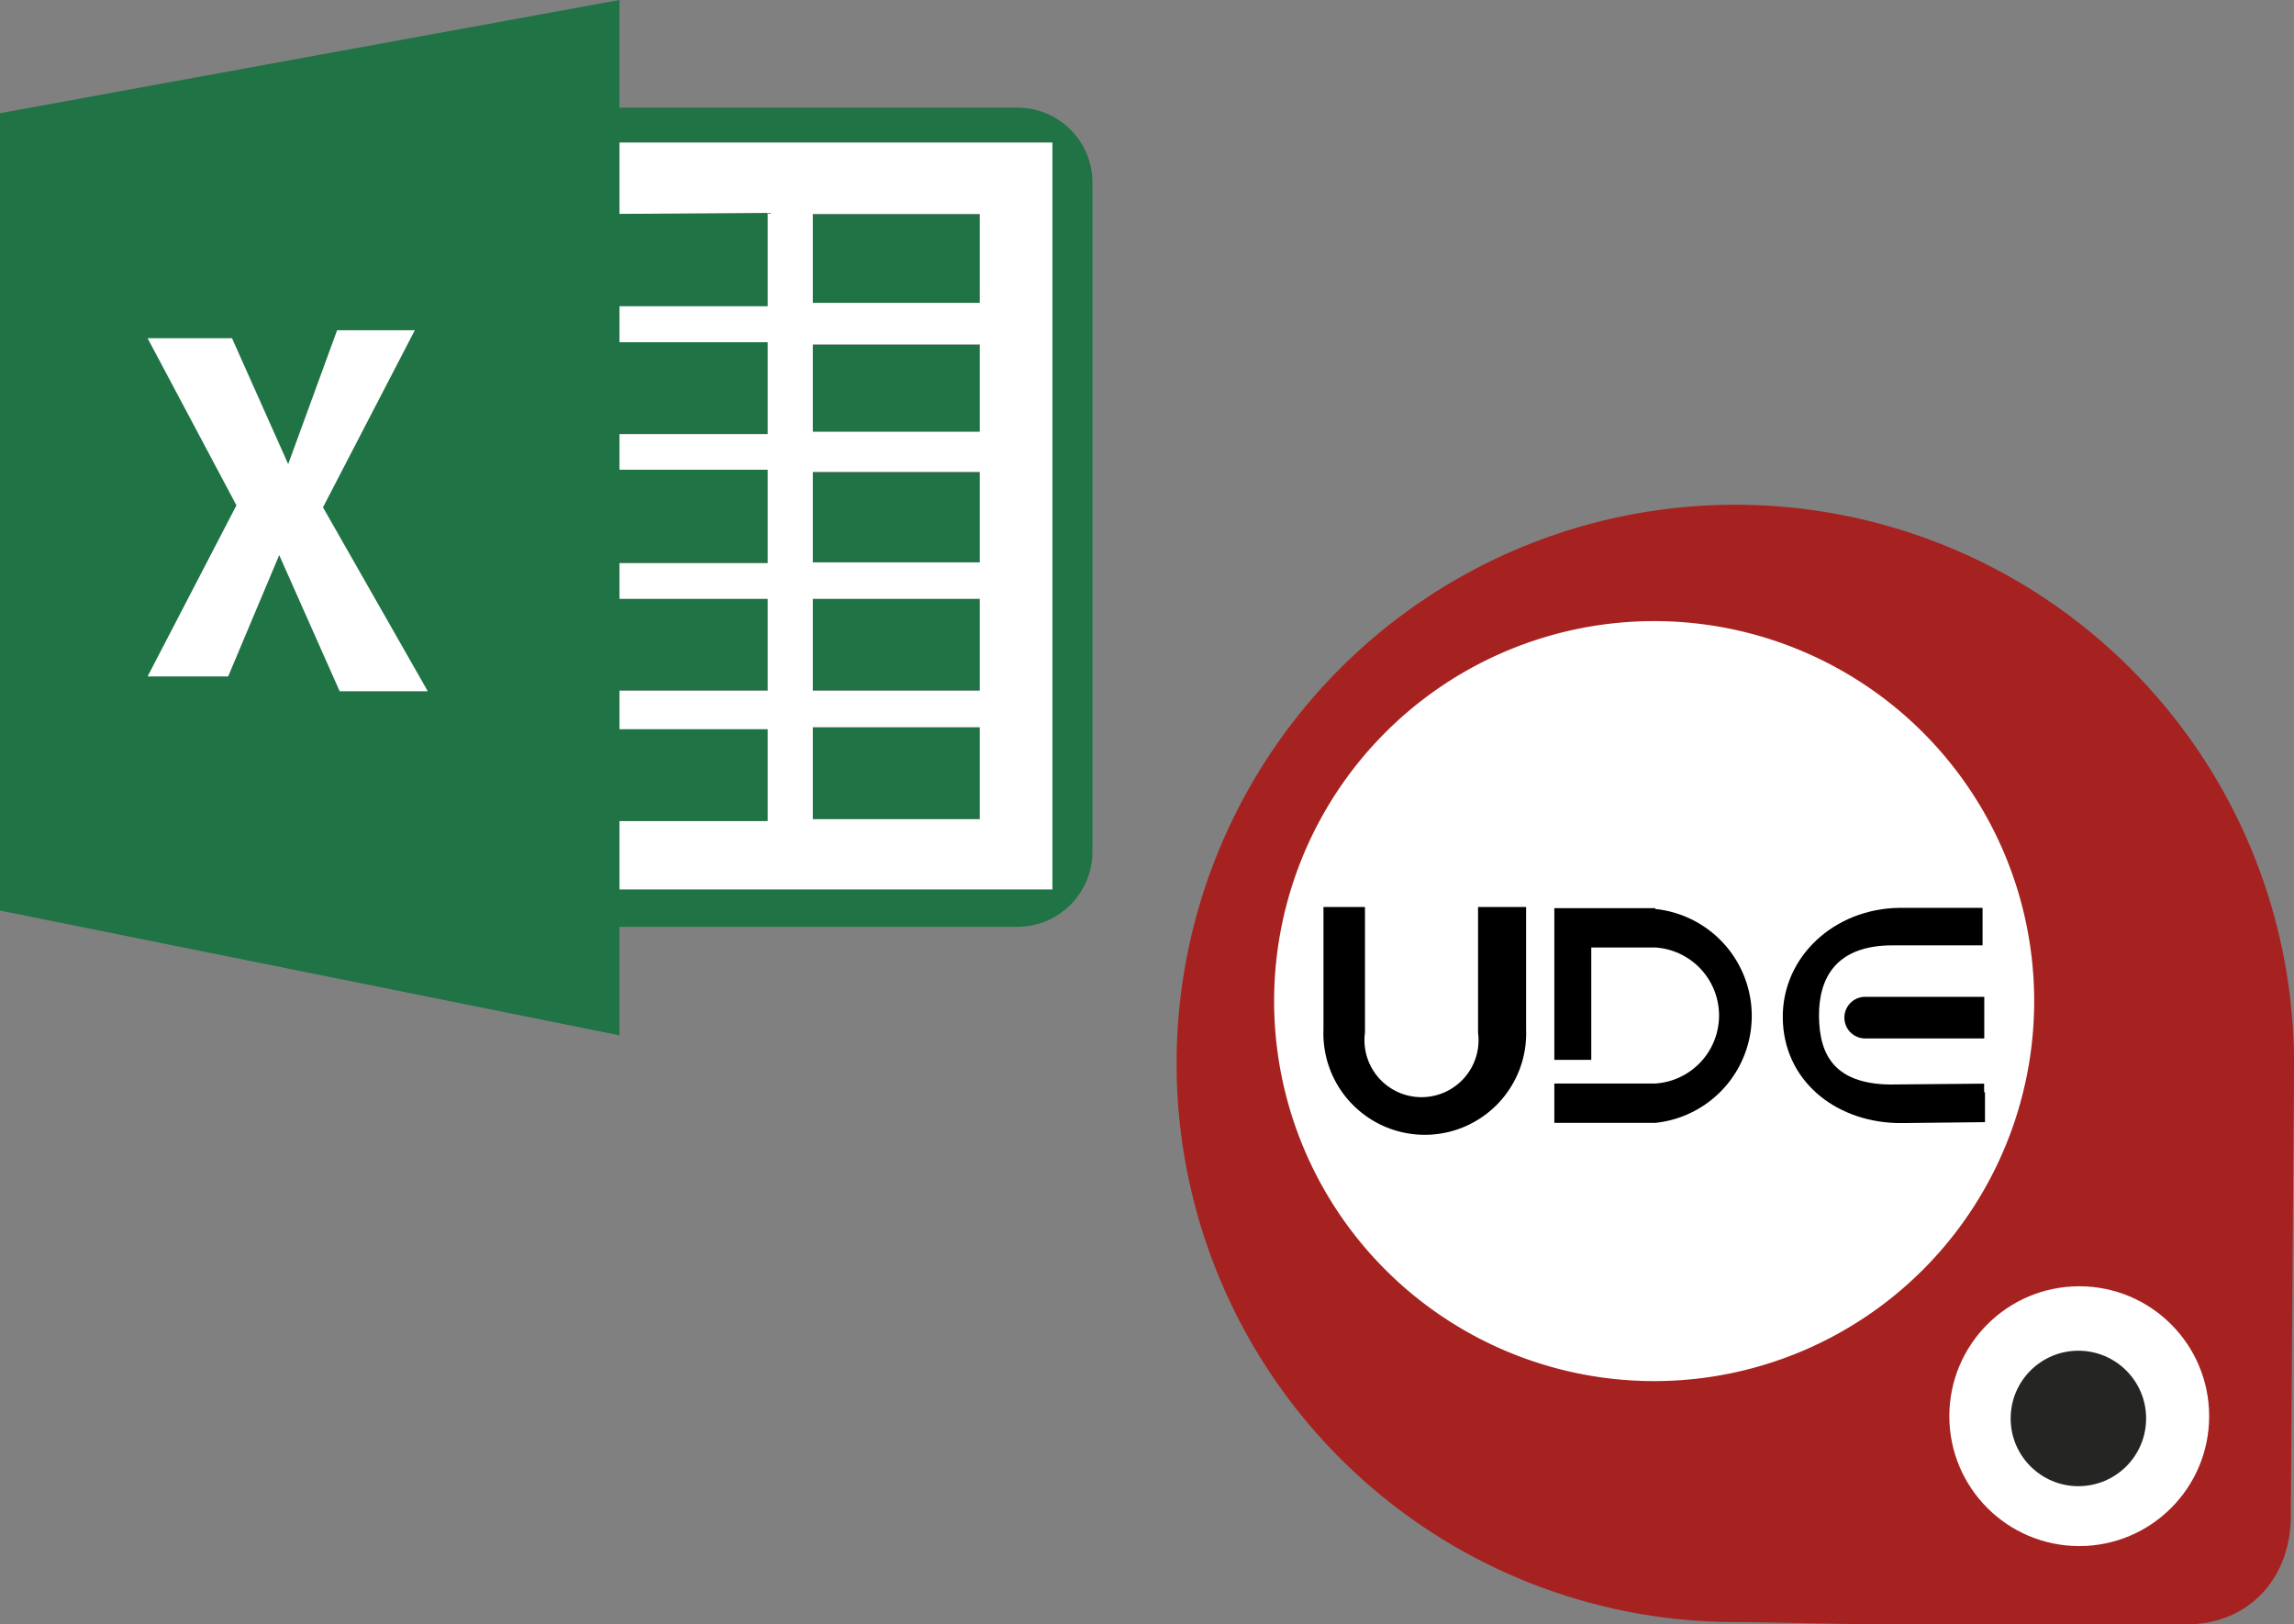 <svg xmlns="http://www.w3.org/2000/svg" viewBox="0 0 160.87 113.92"><rect x="0" y="0" width="160.87" height="113.92" fill="#808080" stroke="none"/><defs><style>.cls-1{fill:#fff;}.cls-2{fill:#a62220;}.cls-3{fill:#252524;}.cls-4{fill:none;}.cls-5{fill:#1f7345;}</style></defs><title>ExcelToUDFldpi</title><g id="katman_2" data-name="katman 2"><g id="katman_1-2" data-name="katman 1"><circle class="cls-1" cx="119.91" cy="72.5" r="34.44"/><path class="cls-2" d="M121.69,35.4a39.18,39.18,0,0,0,0,78.36c2,0,8.42.16,9.78.16h21.85c4.39,0,7.33-3.24,7.33-7.63l.15-21.85c0-1.33.07-7.76.07-9.86A39.18,39.18,0,0,0,121.69,35.4ZM116,96.86a26.65,26.65,0,1,1,26.65-26.65A26.65,26.65,0,0,1,116,96.86Z"/><circle class="cls-1" cx="145.81" cy="99.32" r="9.11"/><circle class="cls-3" cx="145.75" cy="99.48" r="4.75"/><path d="M103.65,63.61v8.81a4,4,0,1,1-7.93,0V63.61H92.81v8.6a7.11,7.11,0,1,0,14.21,0v-8.6Z"/><path d="M116.07,63.69h-.16l-.37,0-.36,0H109v3.8h0v6.84h2.59v-.74h0V68.85h0v-2.4h4.49a4.78,4.78,0,0,1,0,9.54H109v2.76h7.08a7.54,7.54,0,0,0,0-15Z"/><path d="M139.14,76.59V76l-6.67.06h0c-3.75-.08-4.88-2-4.91-4.76s1.24-5,5.15-5l6.32,0v-.49h0l0-2.14-5.82,0c-4.57.05-8.24,3.42-8.19,7.73s3.57,7.22,7.95,7.36h.42l.37,0,5.44-.06,0-2.08Z"/><path d="M139.15,69.91H130.8a1.46,1.46,0,0,0,0,2.92h8.35Z"/><rect class="cls-1" x="3" y="19" width="35.31" height="32.06" rx="12"/><polygon class="cls-4" points="29.09 23.16 23.64 23.16 20.21 32.55 16.27 23.72 10.35 23.72 16.58 35.46 10.35 47.44 16.03 47.44 19.58 38.93 23.82 48.48 29.96 48.48 22.65 35.58 29.09 23.16"/><rect class="cls-5" x="43.44" y="41.98" width="10.4" height="6.44"/><rect class="cls-5" x="43.44" y="51.12" width="10.4" height="6.45"/><rect class="cls-5" x="43.44" y="32.92" width="10.4" height="6.55"/><rect class="cls-5" x="43.44" y="14.93" width="10.4" height="6.55"/><rect class="cls-5" x="43.44" y="23.98" width="10.4" height="6.45"/><rect class="cls-5" x="56.96" y="41.98" width="11.75" height="6.44"/><path class="cls-5" d="M71.36,7.55H43.44V10H73.8V62.36H43.44V65H71.36a5.27,5.27,0,0,0,5.25-5.25V12.8A5.26,5.26,0,0,0,71.36,7.55Z"/><rect class="cls-5" x="56.96" y="51.02" width="11.75" height="6.45"/><rect class="cls-5" x="56.96" y="15.04" width="11.75" height="6.24"/><rect class="cls-5" x="56.96" y="33.13" width="11.75" height="6.34"/><rect class="cls-5" x="56.96" y="24.19" width="11.75" height="6.14"/><path class="cls-1" d="M53.84,14.93v6.55H43.44V24h10.4v6.45H43.44v2.49h10.4v6.56H43.44V42h10.4v6.44H43.44v2.7h10.4v6.45H43.44v4.79H73.8V10H43.44v5ZM57,15H68.71v6.24H57Zm0,9.15H68.71v6.13H57Zm0,8.94H68.71v6.35H57ZM57,42H68.71v6.44H57Zm0,9H68.71v6.45H57Z"/><path class="cls-5" d="M43.44,57.57V0L0,7.94V63.86l43.44,8.75v-15ZM23.82,48.48l-4.24-9.55L16,47.44H10.35l6.23-12L10.35,23.72h5.92l3.94,8.83,3.43-9.39h5.45L22.65,35.58,30,48.48Z"/></g></g></svg>